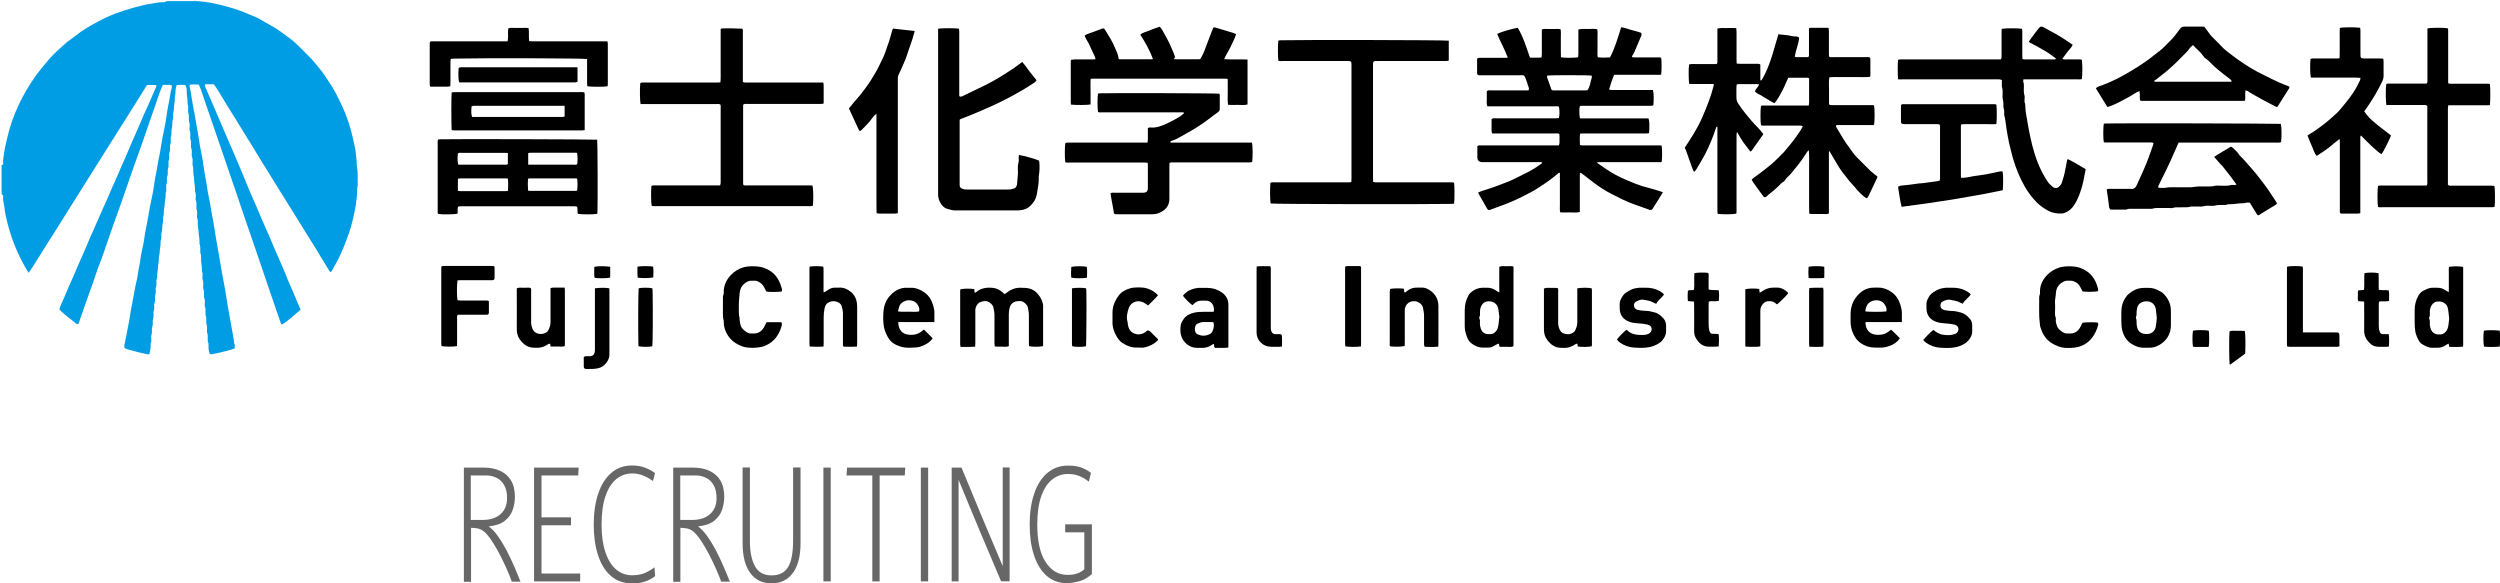 <?xml version="1.0" encoding="UTF-8"?>
<svg id="_レイヤー_2" data-name="レイヤー 2" xmlns="http://www.w3.org/2000/svg" viewBox="0 0 188.09 43.89">
  <defs>
    <style>
      .cls-1 {
        fill: #000;
      }

      .cls-1, .cls-2, .cls-3 {
        stroke-width: 0px;
      }

      .cls-2 {
        fill: #676767;
      }

      .cls-3 {
        fill: #009ce4;
      }
    </style>
  </defs>
  <g id="_レイヤー_2-2" data-name="レイヤー 2">
    <g>
      <path class="cls-3" d="M14.6,0c.03.07.09.07.15.08.24.02.48.03.71.07.24.03.47.07.7.12.64.14,1.27.31,1.89.53.31.11.61.25.91.37.15.06.3.12.44.19.38.21.76.43,1.14.65.47.26.88.61,1.32.92.19.14.37.3.54.47.31.31.63.61.93.93.25.25.46.52.68.79.33.4.61.83.89,1.27.14.22.27.44.39.67.21.43.43.85.62,1.3.21.51.39,1.04.53,1.58.11.41.19.83.28,1.24.05.2.04.41.08.62.05.29.02.58.07.86.08.42.02.84.05,1.25-.08.27-.03.56-.07.83-.04.32-.06.65-.13.97-.12.62-.26,1.24-.47,1.84-.18.53-.38,1.04-.61,1.55-.21.48-.48.92-.74,1.39-.05-.05-.11-.07-.13-.12-.35-.58-.7-1.16-1.05-1.73-.21-.35-.43-.69-.65-1.04-.3-.49-.6-.98-.91-1.47-.21-.34-.42-.68-.63-1.01-.21-.34-.42-.68-.63-1.01-.21-.35-.43-.69-.64-1.04-.19-.3-.38-.61-.57-.91-.23-.37-.45-.75-.68-1.12-.21-.34-.42-.68-.63-1.02-.21-.35-.43-.69-.64-1.04-.19-.3-.38-.61-.57-.91-.23-.37-.45-.75-.68-1.12-.09-.14-.18-.29-.27-.43-.04-.06-.1-.12-.14-.18-.2,0-.39,0-.58,0-.03,0-.05.02-.1.03.01.05.03.09.04.14.02.05.03.1.05.14.21.49.43.98.64,1.48.24.57.49,1.13.73,1.7.24.56.48,1.12.72,1.67.24.56.48,1.11.71,1.67.18.44.36.88.54,1.32.15.35.31.69.46,1.04.15.35.29.7.44,1.04.15.35.31.69.46,1.04.15.35.29.7.44,1.04.08.18.16.36.24.55.27.62.55,1.24.79,1.87.09.22.2.44.29.66.14.34.28.68.43,1.02.08.18.16.36.24.55-.45.4-.9.78-1.37,1.11-.09,0-.11-.07-.14-.14-.29-.86-.59-1.73-.89-2.59-.28-.81-.55-1.62-.82-2.42-.31-.9-.62-1.8-.93-2.7-.28-.83-.56-1.65-.84-2.48-.28-.82-.56-1.63-.84-2.45-.28-.81-.55-1.62-.83-2.42-.28-.83-.56-1.65-.85-2.48-.04-.12-.1-.24-.15-.36-.23-.03-.45-.01-.68,0,0,.07-.03.13-.01.18.08.31.12.62.17.93.04.25.09.51.13.76.03.16.08.33.1.49.04.33.11.66.17.99.08.41.13.82.2,1.23.07.39.15.77.22,1.16.05.29.09.59.13.88.02.12.04.23.06.35.08.36.13.72.18,1.08.04.26.11.52.16.78.05.28.09.57.14.85.03.18.07.35.1.52.05.28.1.57.14.85.03.17.05.33.08.5.05.3.11.6.16.9.06.37.13.74.19,1.11.04.21.07.43.11.64.07.39.15.78.22,1.17.05.28.1.57.14.85.03.17.05.33.08.5.05.3.1.6.16.9.07.39.14.78.21,1.17.03.18.06.35.09.53,0,.06,0,.12.03.18.04.11.03.21.02.34-.14.05-.28.11-.42.14-.42.12-.84.22-1.27.3-.06.01-.12,0-.18-.01-.08-.19-.11-.38-.1-.59,0-.11.01-.22-.04-.32-.03-.06-.02-.14-.02-.21,0-.17.02-.34-.05-.5-.02-.05,0-.12,0-.18,0-.16.01-.32-.05-.47-.03-.07,0-.16-.01-.24,0-.14.01-.28-.05-.41-.02-.05-.01-.12-.01-.18,0-.17.02-.34-.05-.5-.02-.05,0-.12,0-.18,0-.16.02-.32-.05-.47-.03-.06,0-.14-.01-.21,0-.15.02-.3-.05-.44-.03-.06-.01-.14-.01-.21,0-.18.02-.36-.05-.53-.03-.06,0-.14,0-.21,0-.12.02-.24-.04-.35,0-.02-.01-.04-.01-.06.03-.32-.08-.63-.06-.95,0-.13.02-.26-.05-.38-.02-.03-.01-.08-.01-.12,0-.2.02-.4-.06-.59.03-.32-.07-.63-.07-.95,0-.1-.03-.2-.04-.29,0-.07-.02-.14-.02-.21,0-.17.02-.34-.05-.5-.03-.06,0-.14,0-.21,0-.15.02-.3-.05-.44-.02-.04,0-.1,0-.15,0-.18.02-.36-.05-.53-.03-.07,0-.16,0-.24,0-.13.02-.26-.05-.38,0-.02-.01-.04-.01-.06.03-.32-.07-.63-.07-.95,0-.1-.03-.2-.04-.29,0-.07-.02-.14-.02-.21,0-.17.02-.34-.05-.5-.02-.05,0-.12,0-.18,0-.16.02-.32-.05-.47-.03-.06,0-.14-.01-.21,0-.15.02-.3-.05-.44-.02-.05-.01-.12-.01-.18,0-.17.02-.34-.05-.5-.02-.05,0-.12,0-.18,0-.16.01-.32-.05-.47-.03-.06,0-.14,0-.21,0-.15.02-.3-.05-.44-.02-.05,0-.12-.01-.18,0-.17.01-.34-.05-.5-.03-.08,0-.18,0-.27,0-.12.01-.24-.04-.35,0-.02-.01-.04-.01-.06.03-.32-.08-.63-.06-.95,0-.15-.02-.3-.11-.44-.21-.03-.43-.01-.64,0-.08.21-.11.4-.1.6,0,.08-.02.16-.03.24,0,.03-.03.06-.02.09.03.29-.07.57-.07.86,0,.09-.02.18-.03.26,0,.03-.02.06-.02.09.03.3-.08.59-.07.89,0,.07-.02.14-.03.21,0,.07-.03.14-.03.21,0,.16.02.32-.05.47-.02.04,0,.1,0,.15,0,.15.01.3-.05.44-.02.05,0,.12-.01.18,0,.14.02.28-.05.41-.02.04-.01.1-.01.15,0,.16.02.32-.05.47-.02.04,0,.1,0,.15,0,.15.01.3-.05.44-.02.05,0,.12-.01.18,0,.14.02.28-.05.41-.02.04-.01.1-.01.15,0,.16.01.32-.05.47-.02.06,0,.14,0,.21,0,.12.02.24-.04.35,0,.02-.01.04-.01.06.03.29-.07.57-.07.86,0,.09-.02.18-.04.26,0,.05-.02.1-.02.15,0,.18.01.36-.06.53.03.29-.07.57-.07.86,0,.09-.02.18-.04.26,0,.05-.02.1-.02.15,0,.18.02.36-.06.53.03.29-.07.57-.07.86,0,.09-.02.18-.04.26,0,.03-.02.06-.02.09.03.28-.07.55-.07.83,0,.15-.04.29-.05.44-.01.14.02.28-.05.41-.02.04-.01.1-.01.15,0,.16.02.32-.05.47-.02.04,0,.1,0,.15,0,.15.01.3-.05.44-.02.05,0,.12-.01.18,0,.14.02.28-.05.41-.02.04-.01.1-.01.15,0,.16.02.32-.05.47-.02.04,0,.1,0,.15,0,.15.01.3-.05.44-.02.05,0,.12-.01.18,0,.14.02.28-.05.41-.02.04-.01.1-.01.15,0,.16.01.32-.05.47-.02.06,0,.14,0,.21,0,.12.02.24-.04.35-.02.03-.02.08-.01.12.02.24-.04.47-.09.72-.03,0-.07.02-.11.02-.53-.11-1.06-.24-1.58-.4-.2-.06-.23-.13-.19-.33.06-.27.11-.54.17-.81.06-.3.1-.6.17-.9.06-.28.09-.57.14-.85.02-.11.04-.21.06-.32.08-.45.18-.89.25-1.34.06-.37.18-.73.22-1.1.05-.39.16-.78.2-1.17.04-.37.15-.74.22-1.1.05-.28.08-.57.13-.85.04-.23.09-.47.14-.7.06-.3.11-.6.16-.9.02-.12.04-.23.06-.35.08-.37.16-.73.23-1.1.05-.28.09-.57.13-.85.02-.12.04-.23.06-.35.06-.33.14-.66.18-.99.03-.23.1-.46.14-.7.05-.29.1-.58.15-.88.02-.12.04-.23.06-.35.07-.37.16-.73.22-1.1.05-.28.09-.57.13-.85.02-.12.04-.23.06-.35.07-.33.14-.66.18-.99.02-.15.07-.29.1-.43.01-.06,0-.12,0-.19-.22-.06-.44-.02-.67-.03-.07.17-.15.33-.21.5-.22.64-.44,1.28-.66,1.91-.24.7-.49,1.41-.73,2.11-.23.66-.47,1.31-.7,1.96-.27.77-.53,1.54-.8,2.31-.23.66-.47,1.31-.7,1.96-.27.77-.53,1.54-.8,2.31-.1.28-.22.55-.32.83-.1.29-.19.58-.29.87-.2.57-.41,1.14-.61,1.71-.18.51-.35,1.01-.53,1.52-.09.03-.17-.02-.22-.07-.21-.19-.46-.34-.68-.54-.18-.16-.37-.3-.53-.49.03-.1.05-.2.09-.29.09-.22.2-.44.29-.65.1-.23.19-.46.29-.69.1-.22.2-.44.29-.65.19-.44.38-.88.57-1.32.09-.21.19-.42.28-.63.19-.43.37-.86.55-1.29.1-.22.2-.44.29-.65.2-.46.41-.93.61-1.39.1-.23.21-.45.31-.68.1-.22.18-.44.28-.66.1-.24.21-.47.32-.71.18-.41.35-.82.53-1.23.1-.22.2-.43.29-.65.19-.43.37-.86.55-1.29.1-.22.2-.43.29-.65.18-.42.36-.84.54-1.26.1-.23.21-.45.31-.68.21-.47.41-.95.62-1.42,0-.01,0-.04,0-.06-.02,0-.05-.03-.08-.03-.21,0-.42,0-.63,0-.28.45-.55.89-.83,1.33-.34.54-.68,1.08-1.02,1.62s-.68,1.08-1.02,1.62-.68,1.08-1.02,1.62c-.34.55-.69,1.1-1.03,1.64-.34.54-.68,1.08-1.02,1.62-.41.65-.81,1.3-1.22,1.95-.19.29-.38.58-.56.88-.29.46-.58.93-.87,1.39-.09.15-.2.29-.32.46-.1-.17-.19-.31-.27-.45-.11-.19-.21-.38-.31-.58-.09-.19-.18-.38-.27-.57-.07-.15-.14-.31-.2-.47-.24-.63-.45-1.27-.6-1.93-.06-.27-.13-.54-.15-.82-.02-.21-.08-.41-.11-.61-.02-.11,0-.22,0-.33,0-.09-.05-.12-.12-.14v-2.22c.1.02.13-.03.12-.11-.03-.27.04-.54.07-.8.05-.37.15-.74.23-1.1.19-.85.48-1.68.85-2.47.35-.75.76-1.46,1.24-2.14.33-.47.71-.91,1.08-1.35.4-.46.87-.85,1.32-1.26.01-.01.03-.03.05-.04.2-.15.41-.28.6-.44.52-.43,1.1-.75,1.69-1.07.46-.25.93-.46,1.41-.64.41-.15.83-.28,1.25-.4.47-.13.93-.25,1.42-.32.28-.04.56-.11.85-.1.05,0,.1,0,.15-.02.02,0,.04-.04.05-.06.74,0,1.48,0,2.22,0Z"/>
      <path class="cls-1" d="M118.9,8.91c.87,0,1.73,0,2.59,0,.85,0,1.7,0,2.54,0,.07.2.08.59.04,1.1-.05.01-.1.03-.16.03-.09,0-.18,0-.27,0-1.47,0-2.94,0-4.42,0-.11,0-.22,0-.34.01-.04.29-.02.57-.01.86.07.01.12.02.18.03.09,0,.18,0,.27,0,1.78,0,3.57,0,5.35,0,.12,0,.24-.02.35.03.04.26.04.95,0,1.21-.1.04-.21.02-.32.02-1.41,0-2.82,0-4.24,0-.09,0-.19-.02-.32.04.14.1.25.17.36.25.47.33.94.63,1.46.87.67.3,1.34.6,2.06.77.33.08.65.19.97.29.04.01.07.03.12.05-.1.16-.18.3-.27.44-.14.23-.29.45-.43.68-.03.04-.05.09-.08.13-.06.08-.14.1-.24.06-.41-.15-.82-.29-1.23-.44-.55-.2-1.08-.47-1.6-.74-.5-.25-.96-.56-1.41-.9-.31-.23-.61-.47-.91-.7-.1.02-.08.09-.08.15,0,.51,0,1.02,0,1.53,0,.33,0,.66,0,.99v.28c-.26.07-.51.03-.76.03-.24,0-.48.02-.72-.01-.04-.18-.02-.35-.02-.52,0-.16,0-.32,0-.48v-.99c0-.17,0-.34,0-.51,0-.16,0-.31,0-.47-.04,0-.07,0-.08,0-.48.42-1,.78-1.54,1.13-.4.26-.83.48-1.26.69-.58.29-1.18.54-1.79.75-.19.07-.37.14-.56.21-.14.05-.18.03-.25-.09-.22-.38-.44-.76-.65-1.14,0-.01,0-.04,0-.08.08-.03.17-.07.26-.1.39-.13.78-.24,1.16-.39.49-.19.99-.36,1.46-.61.29-.15.59-.29.88-.44.36-.19.7-.41,1.03-.65,0,0,0-.02.01-.04-.02-.01-.05-.03-.07-.04-.09,0-.18,0-.27,0-1.38,0-2.76,0-4.15,0q-.39,0-.39-.38c0-.28,0-.56,0-.83.12-.08.23-.05.34-.05.98,0,1.96,0,2.94,0,.84,0,1.68,0,2.52,0h.33c.08-.15.04-.31.05-.45,0-.14.01-.28-.01-.41-.12-.07-.23-.04-.34-.04-1.45,0-2.9,0-4.36,0-.12,0-.24,0-.36,0-.07-.19-.03-.37-.04-.55,0-.18,0-.36,0-.53.12-.09.23-.06.34-.06,1.15,0,2.3,0,3.45,0,.34,0,.68,0,1.02,0,.09,0,.18-.01.26-.02.05-.25.05-.59,0-.85-.1-.06-.21-.03-.32-.03-1.14,0-2.28,0-3.42,0-.45,0-.9,0-1.35,0h-.3c-.08-.2-.03-.39-.04-.58,0-.19,0-.38,0-.56.11-.1.23-.06.33-.06.83,0,1.66,0,2.49,0,.11,0,.22,0,.31,0,.1-.15-.01-.27-.04-.39-.03-.13-.07-.25-.12-.37-.05-.12-.06-.25-.18-.36-.09-.04-.2-.02-.31-.02-.93,0-1.86,0-2.79,0-.09,0-.18,0-.27,0-.09,0-.15-.06-.15-.16,0-.37,0-.74,0-1.09.09-.08.19-.06.28-.06.57,0,1.14,0,1.71,0,.1,0,.2,0,.32-.01-.23-.63-.56-1.19-.8-1.79.24-.13,1.06-.38,1.55-.46.42.7.65,1.48.92,2.25.22,0,.42,0,.62,0,.08,0,.16-.01.25-.02,0-.09.02-.17.02-.24,0-.52,0-1.04,0-1.56,0-.1,0-.2,0-.3.17-.07.33-.04.49-.04.15,0,.3,0,.45,0,.16,0,.32-.02.47.02.04.2.02.38.02.56,0,.17,0,.34,0,.51,0,.18,0,.36,0,.54,0,.17,0,.34.01.5.25.05.99.05,1.29,0,0-.07.02-.15.02-.23,0-.52,0-1.04,0-1.56v-.3c.25-.07.49-.04.73-.04.23,0,.46-.03.69.02.04.19.02.37.02.54,0,.17,0,.34,0,.51,0,.18,0,.36,0,.54,0,.17-.02.34.02.52.31.04.6.02.92.01.38-.72.59-1.49.84-2.27.28.04.53.14.78.21.25.07.5.12.74.22,0,.08.02.14,0,.19-.12.29-.25.59-.37.88-.1.23-.18.46-.33.67,0,.01,0,.04,0,.08.06,0,.13.02.19.02.57,0,1.14,0,1.71,0,.1,0,.2-.02.29.03.04.24.04.99,0,1.26-.1.03-.21.02-.32.02-.96,0-1.92,0-2.88,0-.11,0-.22,0-.34,0-.16.37-.27.74-.38,1.11.23.06.45.02.67.03.22,0,.44,0,.66,0h.66c.22,0,.44,0,.66,0,.22,0,.44,0,.65,0,.06.21.08.71.03,1.16-.05,0-.11.03-.16.03-.09,0-.18,0-.27,0-1.59,0-3.18,0-4.78,0-.11,0-.22-.01-.32.02-.05.23-.05.55,0,.88ZM116.4,5.69s-.01.1,0,.14c.1.29.2.58.31.87.02.06.07.1.14.1.06,0,.12,0,.18,0,.73,0,1.46,0,2.19,0,.07,0,.14,0,.21-.01.22-.29.22-.64.33-.96.01-.04,0-.1-.01-.14-.23-.04-3.03-.05-3.34,0Z"/>
      <path class="cls-1" d="M132.04,6.88c.04-.2.25-.31.3-.53-.14-.04-.28-.02-.42-.02-.14,0-.28,0-.42,0-.14,0-.28,0-.42,0-.14,0-.28-.02-.42.03,0,.08-.02.15-.02.22,0,.25,0,.5,0,.75,0,.17.04.32.13.45.17.27.36.53.56.77.29.36.58.71.91,1.03.15.15.28.33.43.51-.29.42-.59.84-.89,1.26-.02.02-.05.03-.09.05-.18-.24-.37-.47-.54-.71-.16-.23-.3-.48-.46-.76-.05.11-.03.19-.04.26,0,.08,0,.16,0,.24v4.93c0,.08,0,.16,0,.24,0,.08,0,.16,0,.24,0,.08,0,.16-.01.23-.22.06-.99.07-1.4.02-.01-.05-.03-.11-.03-.16,0-.09,0-.18,0-.27,0-1.93,0-3.87,0-5.8,0-.11,0-.22,0-.33-.1,0-.1.06-.11.11-.23.69-.5,1.36-.84,2.01-.2.37-.42.72-.63,1.08-.04.07-.1.12-.14.19-.1-.03-.11-.11-.14-.19-.17-.47-.33-.93-.5-1.4-.02-.07-.06-.13-.1-.21.48-.73.97-1.47,1.32-2.29.35-.8.67-1.61.88-2.46-.05-.08-.13-.05-.19-.05-.46,0-.92,0-1.38,0-.1,0-.2,0-.29-.01-.05-.24-.06-1.17-.01-1.46.22-.06.45-.02.68-.03.24,0,.48,0,.72,0h.67c.09-.1.06-.19.06-.28,0-.68,0-1.36,0-2.04,0-.11,0-.22,0-.35.25-.07.49-.03.72-.04.23,0,.46-.02.7.01,0,.1.02.19.02.28,0,.69,0,1.38,0,2.07,0,.1,0,.2.01.31.09,0,.17.02.24.02.41,0,.82,0,1.23,0,.1,0,.2-.02.31.05,0,.39,0,.8,0,1.19.07.03.09,0,.11-.04.35-.57.58-1.2.78-1.83.16-.52.31-1.04.47-1.59.16.02.33.03.51.05.18.02.36.04.53.09.17.05.37-.04.52.12-.04.48-.25.92-.33,1.42.03.01.06.04.1.04.31,0,.62,0,.91,0,.08-.08.06-.16.06-.24,0-.54,0-1.08,0-1.62,0-.1,0-.2,0-.3.05-.02.08-.05.12-.05.43,0,.86,0,1.29,0,.02,0,.04.02.07.03,0,.07.02.14.02.22,0,.54,0,1.08,0,1.62,0,.1,0,.2.01.3.11.06.22.04.33.04.81,0,1.62,0,2.43,0,.11,0,.22-.03.33.04,0,.04.02.07.02.11,0,.41,0,.82,0,1.23,0,.03-.02.06-.03.1-.34.04-.68.01-1.01.02-.34,0-.68,0-1.02,0-.34,0-.68-.02-1.03.02-.05.34-.02.68-.02,1.02,0,.34,0,.68,0,1.02.12.07.23.05.34.05.91,0,1.82,0,2.73,0,.11,0,.22-.02.32.03.05.24.05,1.16,0,1.44-.09.05-.19.03-.29.03-.75,0-1.5,0-2.25,0-.1,0-.2,0-.29,0-.07.09-.02.15.02.21.14.24.29.48.43.72.22.38.49.72.74,1.08.1.14.2.27.32.39.35.36.7.71,1.06,1.06.16.15.34.27.5.4,0,.03.02.05.01.07-.22.47-.44.94-.67,1.41-.03.06-.07.11-.11.17-.16-.06-.27-.15-.38-.26-.13-.14-.28-.26-.4-.41-.21-.27-.46-.5-.66-.77-.24-.31-.49-.6-.69-.93-.2-.32-.38-.65-.58-.98-.04-.07-.08-.13-.11-.19-.03,0-.04,0-.05.02,0,0,0,.02,0,.03,0,0,0,.02,0,.03,0,.02,0,.04,0,.06,0,1.48,0,2.96,0,4.45,0,0,0,.02,0,.03,0,0,0,.02,0,.03,0,0,0,.02-.03.05-.14.05-.3.02-.45.02-.17,0-.34,0-.51,0-.16,0-.32.02-.49-.03-.02-.41,0-.8-.01-1.2,0-.39,0-.78,0-1.17s0-.8,0-1.2c0-.39.02-.77-.02-1.2-.06.06-.11.09-.13.13-.23.36-.47.72-.74,1.05-.17.21-.34.41-.51.62-.14.17-.33.29-.44.49-.02.03-.05.07-.08.08-.15.07-.25.2-.36.31-.24.24-.5.46-.77.66-.06.04-.1.1-.15.14-.1.08-.18.08-.25-.02-.06-.08-.12-.16-.18-.24-.2-.27-.39-.55-.59-.82-.04-.06-.06-.12-.1-.19.07-.06.12-.12.19-.16.3-.21.59-.44.88-.66.48-.36.9-.78,1.32-1.21.2-.21.36-.45.55-.66.25-.29.46-.6.67-.91.09-.13.16-.27.24-.41-.11-.07-.21-.05-.31-.05-.84,0-1.68,0-2.52,0-.11,0-.22.02-.32-.03-.05-.26-.05-1.19,0-1.45.1-.05.21-.03.32-.03.98,0,1.96,0,2.94,0,.11,0,.22,0,.33,0,.06-.24.02-.47.03-.7,0-.22,0-.44,0-.66s0-.46,0-.68c-.04-.02-.07-.04-.09-.05-.09,0-.18,0-.27,0-.4,0-.8,0-1.21,0-.16.33-.28.66-.45.98-.17.31-.33.64-.58.93-.17-.05-.32-.18-.48-.26-.18-.09-.34-.21-.51-.31-.17-.09-.34-.16-.48-.3Z"/>
      <path class="cls-1" d="M54.18,7.86c-.1-.06-.22-.03-.32-.03-1.12,0-2.24,0-3.36,0-.66,0-1.32,0-1.98,0-.11,0-.22,0-.32,0-.06-.21-.07-1.14-.03-1.57.08-.07.19-.05.29-.05.68,0,1.36,0,2.04,0,1.12,0,2.24,0,3.36,0,.11,0,.22,0,.34-.01.04-.36.01-.7.02-1.03,0-.33,0-.66,0-.99s0-.68,0-1.02c0-.33,0-.66,0-.99.05-.01.09-.03.13-.03.24-.02,1.32,0,1.51.02.05.09.03.21.03.31,0,1.12,0,2.24,0,3.36,0,.11,0,.22,0,.34.07.02.12.04.18.04.09,0,.18,0,.27,0,1.74,0,3.48,0,5.23,0,.12,0,.24,0,.37,0,.05.18.02.35.03.52,0,.18,0,.36,0,.54,0,.17,0,.34,0,.52-.07.01-.13.03-.18.03-.2,0-.4,0-.6,0-1.63,0-3.26,0-4.9,0-.12,0-.24-.02-.35.03-.01.04-.03.06-.03.09,0,1.96,0,3.92,0,5.89,0,.03.01.06.02.09.1.05.21.03.32.03,1.2,0,2.4,0,3.6,0,.34,0,.68,0,1.02,0,.09,0,.18,0,.26.01.06.21.08,1.01.03,1.52-.05.01-.1.03-.16.03-.08,0-.16,0-.24,0-3.78,0-7.57,0-11.35,0-.13,0-.26.01-.38-.02-.05-.21-.06-1.18-.02-1.5.11-.06.23-.04.35-.04,1.48,0,2.96,0,4.45,0,.12,0,.24,0,.37,0,.01-.07.03-.13.04-.18,0-.27,0-.54,0-.81,0-1.59,0-3.18,0-4.78,0-.11.02-.22-.03-.33Z"/>
      <path class="cls-1" d="M109,3.06v1.5c-.06.01-.12.02-.18.03-.09,0-.18,0-.27,0-1.62,0-3.24,0-4.87,0-.38,0-.38,0-.38.38,0,2.8,0,5.61,0,8.41,0,.1,0,.2.01.31.07,0,.13.02.18.03.26,0,.52,0,.78,0,1.59,0,3.18,0,4.78,0,.12,0,.24-.02.35.03.04.28.04,1.33,0,1.57-.06,0-.13.01-.2.02-2.22.04-13.29.02-13.6-.03-.05-.2-.06-1.18-.02-1.55.1-.07.21-.04.32-.04.79,0,1.58,0,2.37,0,1.02,0,2.04,0,3.06,0,.11,0,.22.01.34-.03,0-.08.01-.16.01-.24,0-2.84,0-5.69,0-8.53,0-.03,0-.06,0-.09,0-.2-.04-.24-.25-.24-.08,0-.16,0-.24,0-1.55,0-3.1,0-4.66,0-.12,0-.24.02-.35-.02-.05-.28-.04-1.27,0-1.52.05,0,.11-.02.17-.02,1.56-.04,12.31-.02,12.64.03Z"/>
      <path class="cls-1" d="M142.8,5.94c-.03-.36-.03-1.21,0-1.44.04,0,.09-.02.14-.03.09,0,.18,0,.27,0,2.32,0,4.65,0,6.97,0,.12,0,.24,0,.34,0,.09-.08.07-.17.07-.24,0-.59,0-1.18,0-1.77,0-.1,0-.19.01-.29.24-.05,1.23-.06,1.53,0,0,.07.02.15.02.22,0,.58,0,1.16,0,1.74,0,.1,0,.2.01.31.06.01.1.03.15.03.75,0,1.5,0,2.25,0,.04,0,.07-.01.1-.02,0-.02.01-.03.01-.04,0,0,0-.02-.01-.03-.26-.18-.51-.38-.78-.54-.4-.24-.82-.45-1.24-.68.09-.2.25-.36.37-.54.11-.16.24-.31.36-.47.12-.16.2-.19.38-.1.16.08.31.18.47.26.59.3,1.15.66,1.72,1.06-.06.14-.15.25-.25.36-.09.1-.18.22-.26.33-.09.12-.17.23-.27.37.13.06.25.04.37.04.13,0,.26,0,.39,0,.12,0,.24,0,.36,0,.12,0,.24-.02.35.03.05.25.05,1.17,0,1.45-.1.03-.21.02-.32.02-1.24,0-2.48,0-3.72,0-.11,0-.22,0-.35,0,0,.07-.04.13-.02.18.05.11.05.21.05.32,0,.25-.03.5.05.74.02.07,0,.16,0,.24,0,.12-.02.24.04.35.01.02.01.06.01.09.02.24.02.48.07.71.08.42.13.84.22,1.26.08.35.14.7.23,1.04.12.45.25.9.42,1.33.21.52.46,1.02.78,1.48.1.14.23.25.36.36.09.08.3.1.39.03.12-.09.23-.2.28-.34.11-.32.2-.64.26-.98.05-.26.1-.52.15-.78.03,0,.07-.02.09-.01.44.22.87.48,1.3.74-.12.58-.2,1.17-.41,1.73-.12.34-.26.67-.46.97-.18.28-.42.48-.73.59-.05.02-.09.03-.14.04-.37.02-.73-.02-1.07-.2-.32-.17-.61-.37-.87-.63-.37-.37-.67-.78-.93-1.24-.36-.63-.62-1.29-.83-1.97-.13-.42-.22-.86-.33-1.29-.08-.35-.13-.7-.19-1.05-.06-.34-.07-.69-.17-1.02-.02-.06,0-.12,0-.18,0-.11,0-.22-.04-.32-.02-.05-.02-.12-.02-.18,0-.18,0-.35-.05-.53-.04-.15,0-.32-.01-.48,0-.13,0-.26-.04-.38-.03-.06-.01-.14-.02-.21,0-.12,0-.24,0-.37-.07-.01-.13-.03-.19-.04-.09,0-.18,0-.27,0-2.34,0-4.69,0-7.03,0-.12,0-.24.02-.37-.03Z"/>
      <path class="cls-1" d="M87.99,12.25c0,.1-.01.2-.01.29,0,.8,0,1.6,0,2.4,0,.4-.15.71-.49.93-.25.16-.51.26-.81.25-.83,0-1.66,0-2.49,0-.04,0-.08,0-.12,0-.26,0-.26-.01-.29-.26-.04-.27-.1-.54-.15-.82-.03-.16-.05-.33-.08-.49.1-.08.2-.05.3-.05.66,0,1.32,0,1.98,0,.07,0,.14,0,.21,0,.21-.01.31-.11.32-.31,0-.03,0-.06,0-.09,0-.55,0-1.1,0-1.65,0-.06,0-.12-.01-.19-.06-.01-.11-.03-.17-.03-.09,0-.18,0-.27,0-1.8,0-3.6,0-5.41,0-.12,0-.24.02-.35-.02-.05-.23-.05-1.17,0-1.44.09-.06.19-.04.29-.04.67,0,1.34,0,2.01,0,1.18,0,2.36,0,3.54,0h.34c.01-.08.03-.15.03-.22,0-.29,0-.58,0-.88.07-.02.13-.05.18-.04.49.05.92-.14,1.34-.34.28-.13.55-.28.82-.44.13-.07.24-.18.36-.27.01,0,0-.04.01-.05-.02-.05-.06-.04-.1-.04-.09,0-.18,0-.27,0-1.91,0-3.82,0-5.74,0-.12,0-.24.02-.35-.02-.05-.26-.05-1.14,0-1.39.04,0,.09-.02.14-.02.8-.03,8.73-.01,8.99.03,0,.03.02.07.03.1,0,.34,0,.68,0,1.02,0,.1-.02.18-.1.24-.32.24-.63.48-.95.71-.45.32-.92.63-1.41.89-.38.21-.75.46-1.17.59-.04.01-.07.04-.09.06,0,.07.05.07.08.07.09,0,.18,0,.27,0,1.81,0,3.62,0,5.44,0,.12,0,.24,0,.35,0,.06.22.07,1.05.02,1.46-.05,0-.11.02-.16.03-.09,0-.18,0-.27,0-1.8,0-3.6,0-5.41,0-.12,0-.24-.02-.37.03Z"/>
      <path class="cls-1" d="M163.92,10.71c-.14.3-.26.57-.38.85-.34.81-.74,1.59-1.13,2.38-.02.04-.03.09-.05.14.04.02.06.05.08.05.16,0,.32.02.48,0,.13-.03.26-.04.38-.04.51,0,1.02,0,1.53,0,.11,0,.22-.03.32-.04.08,0,.16-.02.24-.02.23,0,.46,0,.69,0,.19,0,.38,0,.56-.05.12-.04.26,0,.39-.01.28-.01.56.04.83-.05.07-.02.16,0,.24,0,.05,0,.09-.01.17-.03-.14-.2-.27-.38-.4-.55-.21-.28-.43-.55-.64-.82-.05-.06-.11-.11-.17-.17-.16-.18-.31-.36-.48-.55.43-.26.84-.53,1.27-.77.06.04.11.06.15.1.16.17.35.3.46.51.03.05.08.09.12.13.33.32.61.68.92,1.02.34.39.65.81.96,1.22.28.38.53.79.8,1.19.02.03.03.07.05.11-.03.03-.05.07-.08.09-.39.24-.78.48-1.17.71-.03.02-.05.04-.07.06-.07.04-.13.04-.18-.03-.06-.09-.12-.19-.17-.28-.12-.2-.25-.41-.37-.61-.11,0-.2-.02-.28,0-.16.06-.32.04-.47.05-.18.01-.35.04-.53.06-.17.01-.34-.02-.5.05-.08.03-.18,0-.27.01-.2,0-.39,0-.59.05-.15.04-.32,0-.48.01-.13,0-.26,0-.38.04-.09.03-.2.02-.3.02-.16,0-.32,0-.48,0-.05,0-.1-.01-.15,0-.26.09-.54.04-.8.06-.2,0-.4-.02-.59.05-.06.02-.14,0-.21,0-.29,0-.58,0-.87,0-.13,0-.26,0-.38.04-.07.03-.16.02-.24.02-.46,0-.92,0-1.38,0-.12,0-.24-.01-.35.04-.03.02-.08.02-.12.02-.37,0-.74,0-1.12,0-.04-.06-.09-.12-.1-.18-.03-.2-.05-.39-.07-.59-.03-.24-.07-.49-.11-.73.06-.08.15-.06.22-.06.48,0,.96,0,1.44,0,.04,0,.08,0,.12,0,.26.04.4-.08.5-.32.3-.69.64-1.37.89-2.08.11-.3.22-.6.32-.9.02-.04.02-.09.03-.15-.12-.06-.23-.04-.33-.04-1.03,0-2.06,0-3.09,0-.11,0-.22.01-.32-.02-.05-.24-.05-1.12,0-1.39.04,0,.09-.02.14-.02.76-.03,12.94,0,13.18.03.06.2.07.94.02,1.38-.05,0-.11.03-.16.03-.09,0-.18,0-.27,0-2.29,0-4.59,0-6.88,0-.12,0-.24,0-.37,0Z"/>
      <path class="cls-1" d="M44.93,10.5c.03.27.05,4.59.02,5.45,0,.05-.01.1-.02.14-.25.05-1.18.05-1.45,0-.07-.17,0-.35-.06-.54-.05,0-.1-.02-.16-.03-.07,0-.14,0-.21,0-2.74,0-5.48,0-8.23,0-.12,0-.24-.01-.36.03-.06.18,0,.36-.04.53-.21.05-1.06.07-1.44.02-.07-.06-.05-.15-.05-.22,0-.63,0-1.26,0-1.89,0-1.05,0-2.1,0-3.15,0-.11-.02-.22.03-.34.05,0,.1-.02.15-.02.79-.03,11.54,0,11.82.03ZM34.45,14.36c.07,0,.12.02.17.02,1.15,0,2.3,0,3.45,0,.05,0,.09-.02.15-.03.01-.31.03-.61-.01-.91-.06,0-.11-.02-.16-.02-1.14,0-2.28,0-3.42,0-.06,0-.11.02-.18.03v.9ZM43.42,13.45s-.05-.03-.08-.03c-1.17,0-2.34,0-3.51,0-.03,0-.05.02-.1.03-.03.29-.02.59,0,.88.04.02.07.03.1.03,1.17,0,2.34,0,3.51,0,.03,0,.05-.02.08-.03.04-.25.04-.64,0-.9ZM38.21,11.51c-.12,0-.21-.01-.3-.01-.32,0-.64,0-.96,0-.74,0-1.48,0-2.22,0-.1,0-.2-.03-.28.05-.04.38-.03.63.03.84.08,0,.17,0,.26,0,.26,0,.52,0,.78,0,.8,0,1.6,0,2.4,0,.1,0,.2.03.29-.05v-.83ZM39.74,12.39c.14,0,.25,0,.35,0,1.01,0,2.02,0,3.03,0,.11,0,.22.03.31-.04.04-.37.03-.63-.02-.85-.04,0-.09-.01-.14-.01-1.12,0-2.24,0-3.36,0-.06,0-.11.02-.17.03v.86Z"/>
      <path class="cls-1" d="M70.55,2.16c.33-.05,1.37-.05,1.6,0,.04.27.01.55.02.83,0,.29,0,.58,0,.87v3.37c.1.08.18.03.25,0,.57-.27,1.13-.54,1.7-.82.76-.37,1.47-.83,2.18-1.3.2-.14.4-.29.61-.45.2.23.36.46.53.69.17.23.36.45.55.69-.05.05-.08.11-.13.15-.48.32-.97.62-1.48.9-.45.25-.92.49-1.38.71-.48.22-.96.44-1.44.64-.41.17-.82.35-1.25.5-.04.01-.07.04-.11.07,0,.07,0,.13,0,.2,0,1.53,0,3.06,0,4.6,0,.04,0,.08,0,.12,0,.14.07.22.2.27.12.05.25.06.38.06.52,0,1.04,0,1.56,0,.47,0,.94,0,1.41,0,.15,0,.3,0,.44-.05.07-.03.16-.03.21-.09.06-.08.11-.16.12-.27.02-.38.09-.75.06-1.13-.01-.17,0-.33.05-.5.04-.12,0-.26.01-.39,0-.06.01-.12.02-.17.41.06,1.32.32,1.52.43.05.32.04.81-.02,1.1,0,.03-.01.06-.01.09.01.28-.01.56-.06.83-.07.35-.07.71-.28,1.02-.17.25-.36.48-.65.59-.2.08-.42.11-.64.11-1.32,0-2.64,0-3.96,0-.2,0-.4,0-.6,0-.26.02-.49-.06-.73-.13-.21-.07-.35-.23-.46-.41-.12-.2-.19-.41-.19-.65,0-4.06,0-8.13,0-12.19,0-.09,0-.18,0-.28Z"/>
      <path class="cls-1" d="M178.93,13.99c.1-.05.21-.03.32-.03,1,0,2,0,3,0,.11,0,.22,0,.32,0,.08-.11.05-.21.05-.31,0-.9,0-1.8,0-2.7v-2.67c0-.11,0-.22,0-.31-.1-.1-.21-.07-.3-.07-.82,0-1.64,0-2.46,0-.11,0-.22,0-.32,0-.05-.23-.06-1.28-.01-1.57.1-.06.21-.04.32-.04.8,0,1.6,0,2.4,0,.11,0,.22,0,.32,0,.09-.11.06-.23.06-.33,0-1.17,0-2.34,0-3.51,0-.11-.02-.22.02-.32.24-.05,1.22-.06,1.51,0,.04.1.03.21.03.32,0,1.16,0,2.32,0,3.48,0,.11,0,.22,0,.33.11.06.22.04.33.04.83,0,1.66,0,2.49,0,.11,0,.22-.02.32.03.04.24.04,1.29,0,1.57-.1.03-.21.02-.32.02-.82,0-1.64,0-2.46,0-.11,0-.22,0-.35,0-.01.09-.03.17-.03.24,0,.57,0,1.14,0,1.71,0,1.24,0,2.48,0,3.72v.31c.1.1.21.07.3.07.73,0,1.46,0,2.19,0,.27,0,.54,0,.81,0,.07,0,.14.01.2.02.05.23.06,1.23.01,1.58-.05,0-.11.02-.16.02-.06,0-.12,0-.18,0-2.69,0-5.39,0-8.08,0-.12,0-.24.02-.35-.02-.05-.26-.05-1.32,0-1.57Z"/>
      <path class="cls-1" d="M171.29,8.05c-.08-.04-.17-.07-.25-.12-.47-.24-.94-.49-1.39-.75-.19-.11-.38-.21-.56-.34-.04-.03-.09-.02-.15-.04-.04.26,0,.51-.03.77-.05,0-.09.02-.13.02-2.58,0-5.16,0-7.72,0-.09-.08-.06-.17-.07-.25,0-.16.01-.31-.02-.49-.3.11-.53.3-.79.44-.27.13-.52.29-.79.42-.27.13-.54.26-.84.34-.29-.47-.58-.93-.87-1.41.14-.14.33-.17.49-.23.41-.16.81-.33,1.2-.53.39-.2.76-.42,1.14-.65.3-.18.59-.37.88-.57.24-.16.46-.34.69-.52.18-.14.36-.28.54-.42.05-.04.09-.08.13-.12.16-.16.31-.32.47-.47.3-.28.54-.61.78-.94.09-.13.18-.19.34-.19.45,0,.9,0,1.35,0,.05,0,.1,0,.15.01.12.16.25.32.36.48.13.2.31.36.48.53.14.14.29.28.42.43.26.29.58.51.89.75.23.18.48.35.73.52.48.32.97.62,1.49.87.23.11.46.23.7.35.4.2.81.38,1.23.53.04.01.07.04.1.06,0,.03.01.07,0,.09-.3.47-.6.94-.89,1.41,0,0-.02,0-.04.02ZM164.99,3.39c-.11.11-.22.19-.28.28-.12.19-.29.33-.44.49-.22.22-.43.44-.66.66-.19.18-.38.35-.58.52-.26.21-.53.41-.79.63-.06.05-.15.06-.18.15.04.01.07.03.09.03,1.9,0,3.8,0,5.71,0,.01,0,.03-.02.05-.05-.04-.04-.07-.09-.11-.13-.19-.14-.38-.29-.57-.44-.3-.24-.59-.47-.85-.74-.13-.13-.24-.26-.4-.36-.08-.05-.16-.13-.21-.21-.21-.31-.51-.53-.78-.83Z"/>
      <path class="cls-1" d="M93.86,4.48v3.38c-.25.07-.5.03-.75.03-.24,0-.48.02-.72-.01-.04-.34-.02-.65-.02-.97,0-.32,0-.64,0-.95-.05-.02-.08-.04-.1-.04-3.37,0-6.75,0-10.12,0-.03,0-.05.02-.1.04-.02.31,0,.63,0,.95,0,.32,0,.64,0,.95-.25.05-1.17.05-1.47.01,0-.04-.02-.09-.02-.14,0-1.03,0-2.06,0-3.09,0-.04,0-.08.02-.14.08,0,.15-.02.23-.03.43,0,.86,0,1.29,0,.1,0,.2,0,.31-.01,0-.07,0-.12-.02-.16-.16-.34-.32-.69-.48-1.03-.05-.11-.12-.2-.18-.31-.05-.09-.09-.18-.13-.26.08-.1.17-.12.27-.16.35-.12.69-.25,1.03-.38.12-.04.16-.04.23.07.28.45.57.89.76,1.38.07.19.18.38.23.58.02.08.03.16.05.26.02,0,.06.01.1.01.8,0,1.6,0,2.4,0,.02,0,.03-.02.07-.03-.24-.64-.57-1.24-.95-1.82.21-.19.49-.22.73-.33.23-.11.48-.18.74-.27.06.08.13.16.18.24.26.46.52.92.72,1.41.08.19.17.38.23.58.03.1-.03.14-.08.2.03,0,.06.02.09.02.58,0,1.16,0,1.74,0,.05,0,.1,0,.17-.02.09-.17.19-.34.27-.53.19-.49.37-.98.56-1.48.05-.12.1-.24.15-.36.06,0,.11-.02.15,0,.47.14.93.28,1.39.42.06.02.11.05.17.08-.1.34-.28.64-.42.96-.14.3-.34.58-.48.92.62.04,1.2,0,1.8.03Z"/>
      <path class="cls-1" d="M177.87,8.37c.24.37.54.66.87.92.12.1.24.21.37.3.26.2.52.4.78.6-.09.27-.58,1.24-.71,1.41-.24-.1-.99-.82-1.55-1.41-.02.04-.04.07-.05.1,0,.09,0,.18,0,.27,0,1.71,0,3.43,0,5.14,0,.11,0,.22,0,.34-.18.05-.35.02-.51.03-.16,0-.32,0-.48,0h-.48c-.1-.08-.07-.17-.07-.24,0-.54,0-1.08,0-1.62,0-1.14,0-2.28,0-3.43,0-.1.01-.19-.03-.32-.16.12-.29.23-.43.34-.14.11-.27.23-.41.34-.13.1-.27.2-.41.29-.15.1-.3.2-.46.3-.2-.22-.25-.5-.37-.75-.12-.25-.21-.51-.32-.78.08-.06.15-.12.23-.16.29-.16.55-.36.81-.55.26-.2.52-.4.76-.62.14-.13.3-.26.44-.4.23-.23.43-.5.64-.75.2-.24.38-.48.55-.74.2-.3.37-.62.52-.94.02-.05.02-.11.03-.18-.33-.04-.64-.01-.95-.02-.31,0-.62,0-.93,0s-.62,0-.93,0c-.31,0-.62,0-.92,0-.06-.21-.07-1.01-.03-1.39.08-.07.17-.05.26-.05.54,0,1.08,0,1.62,0,.1,0,.19,0,.31-.02.02-.27,0-.51.01-.76,0-.26,0-.52,0-.78,0-.25-.01-.5.01-.74.23-.06,1.19-.06,1.53-.01,0,.07.02.15.02.22,0,.58,0,1.16,0,1.74,0,.32.01.35.36.35.36,0,.72,0,1.08,0,.09,0,.18,0,.28.02,0,.07.02.13.02.18,0,.38,0,.76,0,1.14,0,.11-.03.21-.07.32-.33.69-.7,1.34-1.14,1.97-.08.11-.16.22-.24.34Z"/>
      <path class="cls-1" d="M143.07,15.56c-.13-.5-.18-1-.27-1.5.06-.03.12-.08.18-.09.23-.03.45-.04.68-.07.24-.03.47-.06.71-.1,0,0,.02,0,.03,0,.34-.01.67-.09,1-.12.18-.02.35-.04.54-.09,0-.05.02-.11.02-.17,0-1.29,0-2.58,0-3.88,0-.05,0-.1-.01-.14-.08-.08-.17-.06-.26-.06-.75,0-1.5,0-2.25,0-.43,0-.42,0-.42-.41,0-.27,0-.54,0-.81,0-.08,0-.16.01-.23.09-.08.18-.05.27-.05.54,0,1.08,0,1.62,0,1.64,0,3.28,0,4.93,0,.12,0,.24-.02.35.03.04.26.04,1.19,0,1.46-.21.03-.43.01-.65.01-.22,0-.44,0-.66,0s-.44,0-.66,0c-.22,0-.44-.01-.67.01-.01.06-.03.11-.03.15,0,1.25,0,2.5,0,3.76,0,.04,0,.08.01.12.3,0,.6-.05.89-.12.16-.03.33-.04.5-.07.15-.03.31-.04.47-.07.37-.07.74-.15,1.1-.23.05-.01.11,0,.17.01.05.24.05,1.08.01,1.41-2.51.53-5.05.92-7.62,1.25Z"/>
      <path class="cls-1" d="M68.82,2.33c-.06.22-.11.41-.17.6-.17.5-.34,1-.51,1.49-.06.16-.13.31-.2.47-.1.23-.2.46-.31.68-.06.12-.09.24-.08.37,0,.55,0,1.1,0,1.65,0,2.69,0,5.38,0,8.08,0,.12,0,.24,0,.37-.19.05-.37.02-.54.03-.17,0-.34,0-.51,0-.18,0-.36.02-.55-.03-.02-.36,0-.71-.01-1.05,0-.36,0-.72,0-1.08v-3.18c0-.36,0-.72,0-1.08,0-.35,0-.69,0-1.09-.13.1-.21.17-.27.26-.24.36-.55.66-.85.96-.03.03-.08.06-.13.09-.03-.05-.07-.09-.09-.13-.24-.52-.48-1.05-.73-1.58.13-.16.24-.3.36-.45.15-.18.32-.35.47-.54.24-.3.47-.61.69-.93.13-.19.24-.39.36-.58.27-.42.47-.88.69-1.33.06-.12.11-.25.16-.39.2-.54.38-1.08.52-1.64.01-.05.05-.1.07-.15.54.06,1.06.12,1.62.18Z"/>
      <path class="cls-1" d="M44.17,4.44c-.36-.06-7.8-.08-10.04-.03-.07,0-.14.01-.22.02,0,.09-.02.17-.02.25,0,.5,0,1,0,1.5,0,.1,0,.2-.01.31-.18.05-.35.02-.51.03-.16,0-.32,0-.48,0h-.52c-.02-.06-.04-.11-.04-.15,0-1.03,0-2.06,0-3.09,0-.05.01-.1.02-.14.12-.05.23-.03.34-.03,1.33,0,2.66,0,3.99,0,.4,0,.8,0,1.2,0,.1,0,.2,0,.31,0,.07-.33,0-.65.05-.97.16-.08.33-.03.5-.04.17,0,.34,0,.51,0,.17,0,.34-.02.52.02.05.32,0,.64.04.97.1,0,.19.02.27.02.56,0,1.12,0,1.68,0,1.2,0,2.4,0,3.6,0,.11,0,.22,0,.34,0,.01.07.03.12.03.18,0,1.02,0,2.04,0,3.06,0,.05-.01.1-.02.14-.25.05-1.23.05-1.52,0,0-.07-.02-.15-.02-.23,0-.5,0-1,0-1.5,0-.1,0-.2,0-.31Z"/>
      <path class="cls-1" d="M33.98,9.78c-.03-.35-.03-2.58,0-2.82.05,0,.11-.02.17-.03.07,0,.14,0,.21,0,3.08,0,6.16,0,9.24,0,.12,0,.24-.02.37.03,0,.05.02.1.02.15,0,.89,0,1.78,0,2.68-.07.01-.13.02-.19.02-.05,0-.1,0-.15,0-3.11,0-6.22,0-9.33,0-.11,0-.22.01-.34-.03ZM42.48,7.96c-.14,0-.25,0-.36,0-2.09,0-4.18,0-6.27,0-.07,0-.14,0-.21,0-.06,0-.11.03-.16.04-.04.41-.03.6.04.8h.32c2.09,0,4.18,0,6.27,0,.07,0,.14,0,.21,0,.06,0,.11-.02.16-.04v-.79Z"/>
      <path class="cls-1" d="M73.36,26.08c-.37.04-.73.01-1.09.02-.01-.07-.03-.12-.03-.16,0-1.35,0-2.7,0-4.05,0-.04,0-.08.01-.12.2-.06.73-.07,1.05-.02,0,.08.02.17.03.28.05-.02.09-.03.12-.06.37-.31.82-.36,1.27-.31.25.03.5.14.69.32.05.05.1.09.17.15.05-.03.1-.06.14-.09.32-.26.68-.41,1.1-.39.2.01.39,0,.59.05.38.09.63.32.83.63.06.09.11.19.15.29.05.13.09.26.09.4,0,.95,0,1.9,0,2.85,0,.06,0,.12,0,.17-.23.06-.79.07-1.06,0,0-.09-.01-.19-.01-.29,0-.69,0-1.38,0-2.07,0-.19-.05-.37-.08-.56-.04-.2-.36-.51-.63-.47-.14.02-.27,0-.41.08-.18.1-.28.23-.33.43-.04.16-.06.31-.06.47,0,.7,0,1.4,0,2.1v.31c-.18.08-.36.04-.54.04-.17,0-.34.01-.52-.02,0-.1-.02-.19-.02-.27,0-.7,0-1.4,0-2.1,0-.19-.05-.37-.08-.56-.03-.21-.37-.5-.62-.48-.22.02-.41.05-.56.22-.11.13-.16.27-.18.43,0,.07,0,.14,0,.21,0,.75,0,1.5,0,2.25,0,.1,0,.2-.01.31Z"/>
      <path class="cls-1" d="M112.8,22v-1.92c.18-.1.36-.04.54-.05.17,0,.34-.02.49.01.02.03.03.03.04.04,0,0,0,.02,0,.03,0,1.93,0,3.86,0,5.79,0,.05,0,.1-.01.16-.18.07-.36.03-.53.03-.17,0-.34,0-.51,0-.02-.08-.03-.15-.05-.23-.03,0-.06,0-.08.01-.14.07-.28.15-.42.22-.1.05-.21.06-.32.06-.14,0-.28,0-.42,0-.34-.01-.63-.15-.89-.37-.16-.14-.23-.33-.3-.51-.08-.23-.14-.47-.14-.73,0-.4,0-.8,0-1.2,0-.4.09-.77.28-1.11.04-.07.08-.14.14-.19.26-.24.56-.38.91-.39.13,0,.26,0,.39,0,.22,0,.41.06.59.18.07.05.15.09.27.17ZM112.81,23.92c-.03-.23-.04-.47-.09-.7-.02-.11-.06-.22-.15-.32-.16-.18-.35-.24-.59-.23-.2,0-.35.08-.46.23-.11.14-.16.32-.17.5-.01.16.03.32-.05.47-.01.02-.01.06,0,.09.07.12.05.25.04.38,0,.14.03.28.08.41.09.26.29.39.57.39.05,0,.1,0,.15,0,.12,0,.21-.04.3-.11.15-.12.24-.28.27-.45.05-.21.06-.43.08-.66Z"/>
      <path class="cls-1" d="M184.23,21.99c.02-.2.01-.35.01-.51,0-.16,0-.32,0-.48,0-.15,0-.3,0-.45,0-.16-.02-.32.02-.47.22-.06.8-.06,1.04,0,0,.03.02.05.02.08,0,1.94,0,3.88,0,5.82,0,.03-.01.06-.02.1-.33.04-.67.02-1.02.02-.02-.08-.04-.16-.06-.25-.08.05-.16.08-.23.13-.18.12-.37.19-.59.18-.09,0-.18,0-.27,0-.33.04-.61-.09-.87-.25-.11-.06-.21-.16-.27-.27-.12-.21-.22-.44-.27-.69-.03-.21-.05-.41-.05-.62,0-.33,0-.66,0-.99,0-.4.09-.77.29-1.11.08-.14.19-.26.33-.34.09-.05.18-.09.27-.13.16-.07.32-.12.49-.11.11,0,.22,0,.33,0,.23,0,.43.06.61.19.07.05.15.08.25.15ZM184.26,23.91c-.03-.23-.04-.47-.09-.7-.02-.1-.05-.21-.13-.29-.16-.17-.34-.25-.58-.24-.22,0-.39.09-.5.27-.09.13-.14.29-.15.45,0,.17.03.34-.05.5,0,.02,0,.04,0,.06.08.15.04.31.05.47.04.38.2.79.78.73,0,0,.02,0,.03,0,.12,0,.21-.05.3-.12.14-.11.22-.26.26-.43.05-.22.06-.45.09-.68Z"/>
      <path class="cls-1" d="M57.67,24.24c.35,0,.68,0,1.01,0,.04,0,.08.01.13.02,0,.07.03.14.01.21-.1.41-.29.79-.58,1.09-.21.22-.48.38-.77.49-.4.14-1.19.16-1.56.03-.47-.16-.88-.42-1.15-.85-.2-.31-.31-.64-.31-1.01,0-.03,0-.06,0-.09-.11-.38-.04-.77-.06-1.16,0-.15,0-.3,0-.45,0-.12-.01-.24.04-.35.02-.05.02-.12.02-.18-.01-.51.2-.93.53-1.29.26-.28.59-.48.96-.59.38-.11,1.13-.11,1.53.04.29.11.57.26.78.48.2.2.35.46.46.73.04.1.07.21.1.31.03.09.04.17,0,.26-.23.04-.82.05-1.15.01-.05-.1-.11-.2-.16-.31-.1-.2-.25-.35-.46-.45-.08-.04-.17-.07-.26-.06-.18.01-.35-.03-.53.06-.36.18-.56.47-.6.86-.02.25-.05.49-.06.74-.01.25,0,.5,0,.75,0,.11,0,.22.04.32.03.07,0,.16.02.24.02.15.04.29.09.44.07.22.51.6.79.56.06,0,.12,0,.18,0,.36,0,.6-.17.77-.47.06-.11.12-.23.19-.37Z"/>
      <path class="cls-1" d="M157.84,21.91c-.21.05-.75.06-1.15.02-.05-.09-.11-.2-.16-.3-.1-.22-.26-.37-.49-.46-.07-.03-.15-.05-.23-.05-.19,0-.38-.03-.56.07-.35.18-.55.46-.57.85-.01.26-.09.51-.07.77.02.25,0,.5,0,.75,0,.1,0,.2.04.29.03.06.03.14.02.21-.02.16.05.32.09.47.07.24.51.6.79.56.07,0,.14,0,.21,0,.33,0,.57-.17.73-.44.07-.12.13-.25.19-.37.23-.04.84-.05,1.14-.01.06.07.05.15.03.22-.1.33-.23.63-.44.91-.34.44-.78.68-1.31.75-.42.05-.86.06-1.27-.1-.4-.16-.76-.38-1.01-.76-.17-.24-.26-.51-.34-.79,0,0,0-.02,0-.03-.02-.27-.06-.53-.06-.8-.01-.36,0-.72,0-1.08,0-.15-.02-.3.05-.44.02-.04.01-.1.01-.15-.02-.5.18-.92.5-1.27.26-.29.6-.49.98-.61.4-.12,1.14-.12,1.56.04.28.11.55.26.75.47.21.21.37.47.47.75.03.09.06.19.09.28.03.09.04.17,0,.26Z"/>
      <path class="cls-1" d="M34.42,21.12c-.05.24-.06,1.16,0,1.47.08,0,.17.02.25.02.6,0,1.2,0,1.8,0,.1,0,.2-.02.31.05.01.29,0,.58,0,.88,0,.08-.06.13-.13.14-.08,0-.16,0-.24,0-.56,0-1.12,0-1.68,0-.1,0-.2,0-.28,0-.09.08-.06.16-.06.24,0,.61,0,1.22,0,1.83,0,.1,0,.19-.01.29-.26.05-.89.05-1.16,0,0-.05-.02-.11-.02-.17,0-1.89,0-3.78,0-5.67,0-.05,0-.1.01-.16.06-.01.11-.03.17-.03,1.22,0,2.44,0,3.66,0,.05,0,.1.01.14.02.01.04.03.07.03.09,0,.26,0,.52,0,.78,0,.13-.05.18-.18.18-.08,0-.16,0-.24,0-.69,0-1.38,0-2.07,0-.1,0-.2,0-.29.01Z"/>
      <path class="cls-1" d="M60.89,20.06c.32-.05.83-.04,1.05,0,.04.2.01.41.02.62,0,.22,0,.44,0,.66,0,.21,0,.42,0,.65.06-.02.1-.02.13-.04.08-.05.15-.1.22-.15.16-.1.34-.17.54-.16.08,0,.16,0,.24,0,.36-.03.67.11.94.33.18.15.32.36.39.59.05.17.07.35.07.53,0,.88,0,1.76,0,2.64,0,.11,0,.22-.01.34-.36.03-.69.02-1.01.01-.08-.1-.05-.19-.05-.28,0-.74,0-1.48,0-2.22,0-.17-.04-.34-.08-.5-.05-.19-.18-.32-.38-.38-.26-.08-.5-.04-.71.11-.12.09-.18.24-.21.38-.05.23-.07.47-.07.71,0,.62,0,1.24,0,1.86,0,.1,0,.19-.01.31-.36.03-.69.02-1.04,0-.01-.09-.02-.15-.02-.22,0-1.87,0-3.75,0-5.62,0-.06,0-.12.01-.19Z"/>
      <path class="cls-1" d="M91.32,23.44c.03-.16.01-.29-.03-.41-.1-.26-.27-.4-.55-.41-.09,0-.18,0-.27,0-.27-.02-.49.07-.67.26-.02.02-.05.04-.07.06,0,0-.02,0-.03.01-.2-.14-.55-.49-.7-.7.17-.22.39-.39.66-.48.22-.07.44-.13.67-.11.17,0,.34,0,.51,0,.39,0,.75.11,1.07.33.31.21.5.52.51.91,0,1.03,0,2.06,0,3.09,0,.05,0,.1-.01.16-.35.04-.69.02-1,.02-.11-.09-.02-.21-.11-.3-.17.1-.32.22-.52.26-.08.01-.15.04-.23.04-.16,0-.32,0-.48,0-.56.02-1.11-.42-1.23-1.02-.05-.23-.04-.48,0-.72.03-.16.13-.31.23-.45.18-.25.45-.38.75-.45.24-.06.49-.07.74-.07.19,0,.38,0,.57,0,.06,0,.12,0,.19-.01ZM91.32,24.26s-.09-.03-.14-.03c-.22,0-.44,0-.66,0-.14,0-.27.06-.4.11-.09.03-.15.1-.18.19-.06.15-.06.31,0,.46.04.08.09.13.16.16.3.14.59.14.89,0,.12-.05.19-.13.24-.25.09-.21.13-.42.07-.65Z"/>
      <path class="cls-1" d="M70.31,24.23c-.34,0-.64,0-.94,0s-.6,0-.9,0c-.3,0-.6,0-.89,0,0,.57.3.93.86.96.28.01.54-.02.77-.17.1-.06.19-.14.29-.22.03.02.07.04.09.07.19.19.38.38.58.58-.24.34-.58.52-.96.64-.26.08-.53.05-.8.07-.26.01-.51-.03-.76-.12-.35-.12-.64-.31-.83-.64-.14-.24-.25-.49-.31-.77-.08-.41-.07-.82-.04-1.22.04-.46.21-.89.55-1.23.33-.33.73-.55,1.22-.53.11,0,.22,0,.33,0,.36,0,.67.14.97.34.34.24.54.57.66.96.06.2.11.4.1.61,0,.21,0,.42,0,.67ZM67.56,23.43c.28.04.53.02.79.02.27,0,.53.03.8-.02.06-.25-.05-.44-.19-.61-.13-.16-.33-.21-.53-.23-.2-.02-.39.06-.55.17-.22.15-.26.41-.32.68Z"/>
      <path class="cls-1" d="M143.08,24.23c-.94,0-1.83,0-2.73,0,0,.57.3.93.86.96.28.01.54-.02.77-.17.1-.06.19-.14.3-.22.23.2.44.43.66.65-.2.29-.47.47-.79.58-.24.08-.48.14-.73.12-.12,0-.24,0-.36,0-.39,0-.74-.11-1.06-.33-.15-.1-.27-.22-.38-.38-.26-.38-.39-.8-.39-1.26,0-.17,0-.34,0-.51,0-.55.16-1.04.53-1.45.33-.37.73-.58,1.23-.58.12,0,.24,0,.36,0,.36,0,.67.13.97.34.34.24.54.57.66.96.06.2.11.4.11.61,0,.21,0,.42,0,.67ZM141.92,23.43c.06-.26-.06-.46-.21-.63-.13-.15-.35-.21-.54-.21-.2,0-.42.07-.57.21-.18.17-.24.4-.26.63.26.04,1.29.04,1.58,0Z"/>
      <path class="cls-1" d="M163.33,23.93c0,.18,0,.36,0,.54,0,.54-.22,1-.64,1.33-.28.22-.62.37-.99.36-.12,0-.24,0-.36,0-.35.02-.67-.1-.96-.28-.41-.26-.63-.64-.73-1.11-.05-.26-.04-.51-.05-.77,0-.17,0-.34,0-.51,0-.43.11-.83.37-1.17.03-.04.06-.08.09-.12.35-.32.74-.54,1.23-.54.13,0,.26,0,.39,0,.22,0,.43.05.63.15.17.09.34.15.48.3.35.36.54.78.54,1.28,0,.18,0,.36,0,.54ZM162.27,23.92c-.03-.23-.04-.45-.08-.68-.04-.29-.27-.52-.55-.56-.36-.06-.79.1-.85.51-.01.08-.03.15-.04.23-.01.15.02.3-.05.44,0,.02-.01.04,0,.06.08.18.03.37.06.56.04.29.16.54.48.62.09.03.2.03.29.03.34,0,.59-.21.66-.54.04-.22.06-.45.08-.68Z"/>
      <path class="cls-1" d="M108.21,26.08c-.35.04-.69.02-1.01.01-.08-.1-.06-.19-.06-.28,0-.69,0-1.38,0-2.07,0-.2-.05-.39-.08-.59-.04-.25-.35-.47-.61-.49-.23-.01-.43.04-.59.22-.11.12-.15.26-.17.4,0,.07,0,.14,0,.21,0,.75,0,1.5,0,2.25,0,.1,0,.2-.01.29-.22.06-.7.07-1.08.03-.08-.08-.04-.19-.04-.28,0-1,0-2,0-3,0-.27,0-.54,0-.81,0-.08.01-.16.02-.23.22-.05.68-.06,1.04-.02.01.09.03.18.04.28.06.02.09-.02.13-.05.23-.2.5-.32.82-.31.09,0,.18,0,.27,0,.32-.03.59.1.82.29.34.27.51.64.52,1.06.01.96,0,1.92,0,2.88,0,.06,0,.12-.01.19Z"/>
      <path class="cls-1" d="M118.69,21.69c.27-.05.78-.06,1.06,0,0,.04.02.09.02.14,0,1.37,0,2.74,0,4.11,0,.04,0,.08-.01.11-.2.06-.73.07-1.05.02-.01-.06-.03-.13-.04-.21-.04,0-.08,0-.11.02-.15.1-.3.18-.48.24-.1.03-.19.05-.29.05-.09,0-.18,0-.27,0-.49.02-.83-.22-1.11-.59-.17-.23-.25-.48-.25-.78,0-.93,0-1.86,0-2.79v-.3c.19-.09.37-.04.54-.05.17,0,.34-.01.49.01.07.11.04.21.04.31,0,.77,0,1.54,0,2.31,0,.21.05.4.16.59.1.17.26.22.42.25.19.04.38.01.54-.1.05-.03.1-.07.13-.12.11-.2.19-.41.19-.65,0-.74,0-1.48,0-2.22,0-.11,0-.22,0-.34Z"/>
      <path class="cls-1" d="M41.43,26.09c-.02-.1-.03-.16-.04-.23-.04,0-.08,0-.11.01-.15.1-.3.19-.48.24-.1.03-.19.05-.29.05-.09,0-.18,0-.27,0-.49.02-.83-.22-1.11-.59-.18-.24-.25-.5-.25-.81.01-.91,0-1.82,0-2.73v-.33c.18-.1.37-.04.54-.05.17,0,.34-.02.5.01.07.11.04.21.04.3,0,.77,0,1.54,0,2.31,0,.2.06.38.15.56.09.17.25.24.41.28.22.05.44,0,.63-.13.03-.02.06-.05.08-.09.11-.2.19-.41.19-.65,0-.74,0-1.48,0-2.22,0-.11,0-.22,0-.34.07-.02.12-.04.18-.04.29,0,.58-.01.88,0,.01.06.02.11.02.16,0,1.37,0,2.74,0,4.11,0,.04,0,.08-.01.13-.17.06-.35.03-.53.03-.17,0-.34,0-.52,0Z"/>
      <path class="cls-1" d="M173.25,25.01c.15,0,.26,0,.36,0,.68,0,1.36,0,2.04,0,.35,0,.36,0,.36.35,0,.23,0,.46,0,.7-.07.01-.13.03-.18.03-1.19,0-2.38,0-3.57,0-.06,0-.12-.01-.17-.02-.01-.04-.03-.07-.03-.1,0-1.94,0-3.88,0-5.83,0-.03.01-.06.02-.08.22-.05.82-.06,1.15-.01.05.1.03.21.03.31,0,1.13,0,2.26,0,3.39,0,.31,0,.62,0,.93v.31Z"/>
      <path class="cls-1" d="M43.45,5.07c0,.38,0,.73,0,1.09-.07.01-.12.03-.18.04-.08,0-.16,0-.24,0-2.71,0-5.42,0-8.13,0h-.35c-.07-.2-.08-.64-.04-1.1.05-.01.1-.03.16-.04.08,0,.16,0,.24,0,2.71,0,5.42,0,8.13,0,.12,0,.24,0,.4,0Z"/>
      <path class="cls-1" d="M124.62,22.87c-.13-.06-.21-.1-.29-.14-.22-.11-.45-.14-.69-.18-.17-.03-.33.03-.49.11-.19.09-.25.22-.2.42.04.14.16.21.29.24.2.04.41.07.62.07.21,0,.41.06.61.11.3.07.51.26.7.48.12.14.17.31.18.5,0,.15,0,.3,0,.45,0,.21-.08.4-.21.58-.12.18-.28.3-.47.4-.17.09-.35.16-.55.2-.4.09-.8.06-1.19.04-.36-.02-.72-.15-1.03-.36-.1-.07-.18-.15-.25-.25.15-.2.51-.57.72-.73.02.01.05.03.07.05.25.25.56.32.9.34.23,0,.46.02.68-.08.09-.05.16-.1.21-.2.1-.23-.02-.43-.24-.49-.15-.04-.31-.06-.47-.08-.29-.03-.6-.03-.88-.12-.48-.16-.78-.49-.78-1.04,0-.21-.03-.42.06-.62.11-.23.22-.44.45-.58.21-.13.42-.26.67-.3.09-.01.18-.03.26-.04.19,0,.38,0,.57,0,.46,0,.88.13,1.25.42.02.02.04.04.07.08-.15.27-.45.41-.59.72Z"/>
      <path class="cls-1" d="M144.74,25.54c.15-.2.52-.57.72-.72.1.07.2.16.31.22.12.06.26.12.39.14.32.05.63.06.94-.06.1-.04.16-.1.21-.2.1-.23-.02-.43-.24-.49-.15-.04-.31-.06-.47-.08-.29-.03-.6-.03-.88-.12-.48-.16-.78-.49-.78-1.04,0-.21-.03-.42.06-.62.11-.23.22-.44.45-.58.21-.13.42-.26.67-.3.09-.01.18-.03.26-.04.19,0,.38,0,.57,0,.46,0,.88.13,1.25.42.02.02.04.04.07.08-.16.26-.45.42-.6.7-.07-.03-.13-.04-.18-.07-.22-.14-.49-.17-.74-.22-.22-.05-.43.03-.63.15-.17.1-.17.44,0,.54.05.03.11.07.16.08.21.03.41.07.62.07.21,0,.41.06.61.11.3.07.51.26.7.48.12.14.17.31.17.5,0,.15,0,.3,0,.45,0,.22-.08.4-.21.58-.13.18-.28.3-.47.4-.17.09-.35.16-.55.2-.4.09-.8.06-1.19.04-.36-.02-.72-.15-1.03-.36-.1-.07-.18-.15-.25-.25Z"/>
      <path class="cls-1" d="M87.12,22.22c-.23.28-.5.51-.74.76-.13-.09-.24-.17-.36-.23-.38-.19-.93-.07-1.1.44-.11.34-.2.69-.08,1.05.02.05,0,.1.01.15.05.32.18.59.51.71.29.11.57.06.82-.12.05-.03.09-.08.14-.12.1,0,.18.04.24.1.19.19.38.38.57.57-.02.04-.02.08-.04.09-.27.28-.62.44-.99.52-.16.04-.34,0-.51.01-.43.02-.8-.12-1.15-.35-.19-.13-.32-.3-.43-.49-.2-.35-.33-.72-.31-1.14,0-.2,0-.4,0-.6-.01-.51.18-.96.48-1.35.2-.27.51-.42.82-.52.3-.1.98-.11,1.3,0,.3.1.58.24.81.5Z"/>
      <path class="cls-1" d="M177.87,22.69c-.17-.01-.29-.02-.43-.03-.08-.13-.04-.28-.04-.41,0-.13-.02-.26.02-.4.14-.01.28-.02.44-.04.04-.42,0-.84.03-1.25.2-.07.77-.07,1.06-.01.03.41,0,.83.02,1.25.25.06.49,0,.75.05.05.26.02.51.02.79-.07.01-.14.03-.2.03-.18,0-.36-.01-.55.02,0,.07-.02.13-.02.18,0,.56,0,1.12,0,1.68,0,.14.03.28.07.41.03.11.12.18.25.18.14,0,.28,0,.43,0,.05.31.02.61.02.92-.06.01-.12.03-.18.03-.2,0-.4,0-.6,0-.26,0-.49-.08-.67-.28-.1-.11-.21-.21-.28-.35-.09-.18-.14-.36-.14-.57.01-.63,0-1.26,0-1.89,0-.1,0-.2,0-.32Z"/>
      <path class="cls-1" d="M127.44,22.69c-.16-.01-.29-.02-.45-.04-.03-.26-.02-.52,0-.77.14-.1.31,0,.46-.09.05-.41-.01-.83.03-1.24.22-.05.7-.06,1.04-.02.06.13.02.27.03.4,0,.14,0,.28,0,.42s0,.28,0,.43c.08.01.15.03.21.04.18,0,.36,0,.55.02.04.27.03.53.01.79-.25.07-.51-.01-.76.06,0,.11-.01.2-.01.3,0,.47,0,.94,0,1.41,0,.17.02.34.06.5.04.15.11.21.27.22.14,0,.28-.02.43.03.03.3.02.6,0,.91-.07,0-.13.02-.18.02-.18,0-.36,0-.54,0-.45.01-.74-.23-.97-.59-.12-.19-.17-.39-.16-.62.01-.63,0-1.26,0-1.89,0-.1,0-.19-.01-.31Z"/>
      <path class="cls-1" d="M102.4,26.06c-.27.05-.9.05-1.18,0,0-.05-.02-.11-.02-.17,0-1.89,0-3.78,0-5.67,0-.05,0-.1.01-.16.04-.01.07-.04.11-.04.33,0,.66,0,.99,0,.02,0,.04.01.07.03.04.09.02.2.02.31,0,1.03,0,2.06,0,3.09,0,.75,0,1.5,0,2.25v.34Z"/>
      <path class="cls-1" d="M44.78,21.69c.33-.05.83-.05,1.06,0,0,.07.01.15.01.23,0,1.59,0,3.18,0,4.77,0,.24-.1.43-.23.6-.17.23-.39.38-.69.43-.27.05-.54.04-.8.04-.16,0-.2-.05-.21-.19,0-.24,0-.48,0-.71.12-.09.23-.06.34-.06.35.02.5-.11.5-.5,0-.79,0-1.58,0-2.37,0-.65,0-1.3,0-1.95,0-.1,0-.2,0-.31Z"/>
      <path class="cls-1" d="M94.54,20.05c.36-.05.69-.01,1.03-.02.06.13.04.24.04.35,0,1.36,0,2.72,0,4.08,0,.09,0,.18,0,.27,0,.1.03.18.07.25.06.1.14.16.27.16.12,0,.24,0,.36,0,.08,0,.13.06.14.14.01.26.01.52,0,.79-.07,0-.13.02-.18.02-.22,0-.44,0-.66,0-.59-.01-1.07-.49-1.07-1.06,0-1.6,0-3.2,0-4.8,0-.05,0-.1.01-.18Z"/>
      <path class="cls-1" d="M131.31,26.08v-4.32c.21-.06.75-.07,1.05-.02,0,.08.02.17.03.28.05-.02.09-.03.12-.06.29-.22.61-.33.97-.32.13,0,.26-.01.39.01.24.05.44.17.62.34.02.02.03.05.04.08-.15.2-.62.67-.82.82-.02,0-.05,0-.06-.01-.17-.19-.38-.24-.62-.22-.13.01-.23.05-.32.13-.17.16-.27.34-.27.58,0,.78,0,1.56,0,2.34v.34c-.2.07-.39.03-.57.04-.18,0-.36.01-.56-.02Z"/>
      <path class="cls-1" d="M80.65,21.69c.33-.05.83-.05,1.06,0,0,.04.02.09.02.14.03.78,0,3.96-.02,4.22-.21.06-.76.07-1.04,0,0-.04-.02-.09-.02-.14,0-1.41,0-2.81,0-4.23Z"/>
      <path class="cls-1" d="M137.17,26.08c-.35.03-.68.02-1.03.01-.01-.07-.03-.13-.03-.19,0-1.35,0-2.7,0-4.05,0-.06.01-.11.02-.18.35-.04.68-.01,1.03-.02.01.07.03.12.03.17,0,1.37,0,2.74,0,4.11,0,.05-.01.1-.02.16Z"/>
      <path class="cls-1" d="M49.08,21.69c0,.06.02.13.02.2.03,1.72.01,3.86-.02,4.16-.21.06-.78.06-1.04,0,0-.05-.01-.11-.01-.17-.03-1.32-.01-3.91.02-4.19.21-.06.78-.06,1.04,0Z"/>
      <path class="cls-1" d="M168.91,26.61c-.37.27-.73.54-1.1.81-.01,0-.04,0-.06,0-.04-.21-.05-2.1-.01-2.49.19-.08.39-.03.59-.04.19,0,.38-.01.56.01.05.25.06.94.03,1.7Z"/>
      <path class="cls-1" d="M164.98,24.88c.22-.06.97-.06,1.2,0,.04.24.04.92,0,1.2-.13.04-.27.02-.4.02-.13,0-.26,0-.39,0-.14,0-.28.01-.4-.02-.05-.25-.05-.94,0-1.2Z"/>
      <path class="cls-1" d="M188.07,24.87c.04.3.03.97,0,1.2-.22.04-.87.05-1.18.01-.06-.19-.07-.92-.01-1.2.21-.05.87-.05,1.2,0Z"/>
      <path class="cls-1" d="M80.6,20.89c-.03-.27-.02-.54,0-.81.23-.06.91-.07,1.17,0,.03.27.02.54.01.81-.24.06-.91.06-1.18,0Z"/>
      <path class="cls-1" d="M47.96,20.06c.31-.05.94-.05,1.18,0,.04.27.02.54.01.81-.21.06-.87.07-1.17.02-.04-.27-.01-.54-.02-.83Z"/>
      <path class="cls-1" d="M45.91,20.06c0,.23,0,.45,0,.66,0,.06,0,.12-.01.17-.24.05-.82.06-1.15.02-.07-.14-.03-.29-.04-.43,0-.14-.02-.28.02-.41.22-.05.81-.06,1.18,0Z"/>
      <path class="cls-1" d="M136.07,20.07c.24-.06.93-.06,1.18,0,.01.27.01.54,0,.83-.14.04-.27.02-.4.03-.13,0-.26,0-.39,0-.13,0-.26.02-.39-.03-.02-.28-.02-.55,0-.82Z"/>
    </g>
    <g>
      <path class="cls-2" d="M34.9,43.74v-8.56h1.49c.47,0,.88.08,1.23.24.35.16.63.4.82.72.2.32.3.74.3,1.25,0,.33-.06.66-.17.98-.11.32-.31.59-.6.82-.29.23-.69.36-1.2.41.23.18.47.42.69.74.23.32.44.67.65,1.06.2.39.39.79.57,1.2.18.41.33.79.48,1.16h-.65c-.1-.28-.23-.6-.39-.96-.16-.37-.34-.73-.53-1.1-.19-.37-.39-.71-.59-1.01-.2-.3-.39-.53-.56-.68-.15-.13-.32-.21-.49-.25-.18-.03-.35-.05-.51-.05v4.06h-.54ZM35.43,39.12h.84c.59,0,1.05-.14,1.38-.43s.5-.69.5-1.21c0-.4-.07-.73-.22-.98-.14-.25-.34-.44-.57-.55-.24-.12-.5-.18-.78-.18h-1.16v3.35Z"/>
      <path class="cls-2" d="M40.18,43.74v-8.56h3.36l-.04.59h-2.76v3.15h2.22v.6h-2.22v3.63h2.91v.59h-3.48Z"/>
      <path class="cls-2" d="M49.27,43.36c-.2.16-.45.29-.73.39-.28.1-.62.14-1,.14-.63,0-1.16-.19-1.59-.57-.43-.38-.75-.9-.96-1.57-.22-.67-.32-1.43-.32-2.29s.11-1.65.34-2.32c.22-.67.55-1.19.98-1.56.43-.37.95-.56,1.56-.56.38,0,.71.06.99.17.28.11.53.24.74.4l-.15.6c-.21-.15-.45-.29-.71-.4-.26-.11-.55-.17-.86-.17-.43,0-.81.13-1.16.4-.35.27-.63.69-.83,1.26-.21.57-.31,1.31-.31,2.21,0,.81.1,1.5.29,2.06.19.57.46,1,.8,1.29.34.29.74.44,1.2.44.38,0,.7-.06.97-.17.27-.12.51-.26.72-.43l.05.67Z"/>
      <path class="cls-2" d="M50.65,43.74v-8.56h1.49c.47,0,.88.08,1.23.24.35.16.63.4.82.72.2.32.3.74.3,1.25,0,.33-.06.66-.17.98-.11.32-.31.59-.6.82-.29.23-.69.36-1.2.41.23.18.47.42.69.74.23.32.44.67.65,1.06.2.39.39.79.57,1.2.18.41.33.79.48,1.16h-.65c-.1-.28-.23-.6-.39-.96-.16-.37-.34-.73-.53-1.1-.19-.37-.39-.71-.59-1.01-.2-.3-.39-.53-.56-.68-.15-.13-.32-.21-.49-.25-.18-.03-.35-.05-.51-.05v4.06h-.54ZM51.19,39.12h.84c.59,0,1.05-.14,1.38-.43s.5-.69.5-1.21c0-.4-.07-.73-.22-.98-.14-.25-.34-.44-.57-.55-.24-.12-.5-.18-.78-.18h-1.16v3.35Z"/>
      <path class="cls-2" d="M58.05,43.89c-.69,0-1.23-.26-1.61-.79-.38-.52-.57-1.27-.57-2.23v-5.7h.55v5.55c0,.79.13,1.42.38,1.88.25.46.67.69,1.25.69s1-.21,1.25-.64c.25-.42.37-1.09.37-2.01v-5.47h.56v5.7c0,.96-.19,1.71-.57,2.23-.38.52-.92.79-1.61.79Z"/>
      <path class="cls-2" d="M61.95,43.74v-8.56h.55v8.56h-.55Z"/>
      <path class="cls-2" d="M65.63,43.74v-7.97h-1.94l.04-.59h4.38l-.04.59h-1.89v7.97h-.55Z"/>
      <path class="cls-2" d="M69.28,43.74v-8.56h.55v8.56h-.55Z"/>
      <path class="cls-2" d="M75.32,43.74c-.53-1.24-1.06-2.5-1.6-3.78-.54-1.28-1.07-2.57-1.6-3.86v7.64h-.52v-8.56h.74c.52,1.26,1.04,2.5,1.55,3.74.52,1.24,1.04,2.47,1.55,3.67v-7.42h.52v8.56h-.65Z"/>
      <path class="cls-2" d="M81.59,40.05h-1.45v-.6h2.01v3.74c-.33.29-.65.47-.98.55-.32.08-.63.13-.92.13-.6,0-1.1-.19-1.52-.56-.41-.37-.73-.89-.94-1.55-.22-.66-.32-1.43-.32-2.3s.11-1.66.34-2.32c.22-.66.55-1.18.98-1.55.43-.37.95-.56,1.56-.56.4,0,.73.05.99.14.26.1.51.23.74.41l-.16.66c-.22-.18-.45-.32-.7-.42s-.53-.16-.86-.16c-.44,0-.83.13-1.18.4-.35.27-.62.68-.83,1.24-.2.56-.31,1.28-.31,2.16,0,1.25.21,2.19.63,2.83.42.64.96.96,1.64.96.33,0,.59-.04.78-.12.19-.08.36-.18.49-.3v-2.78Z"/>
    </g>
  </g>
</svg>
